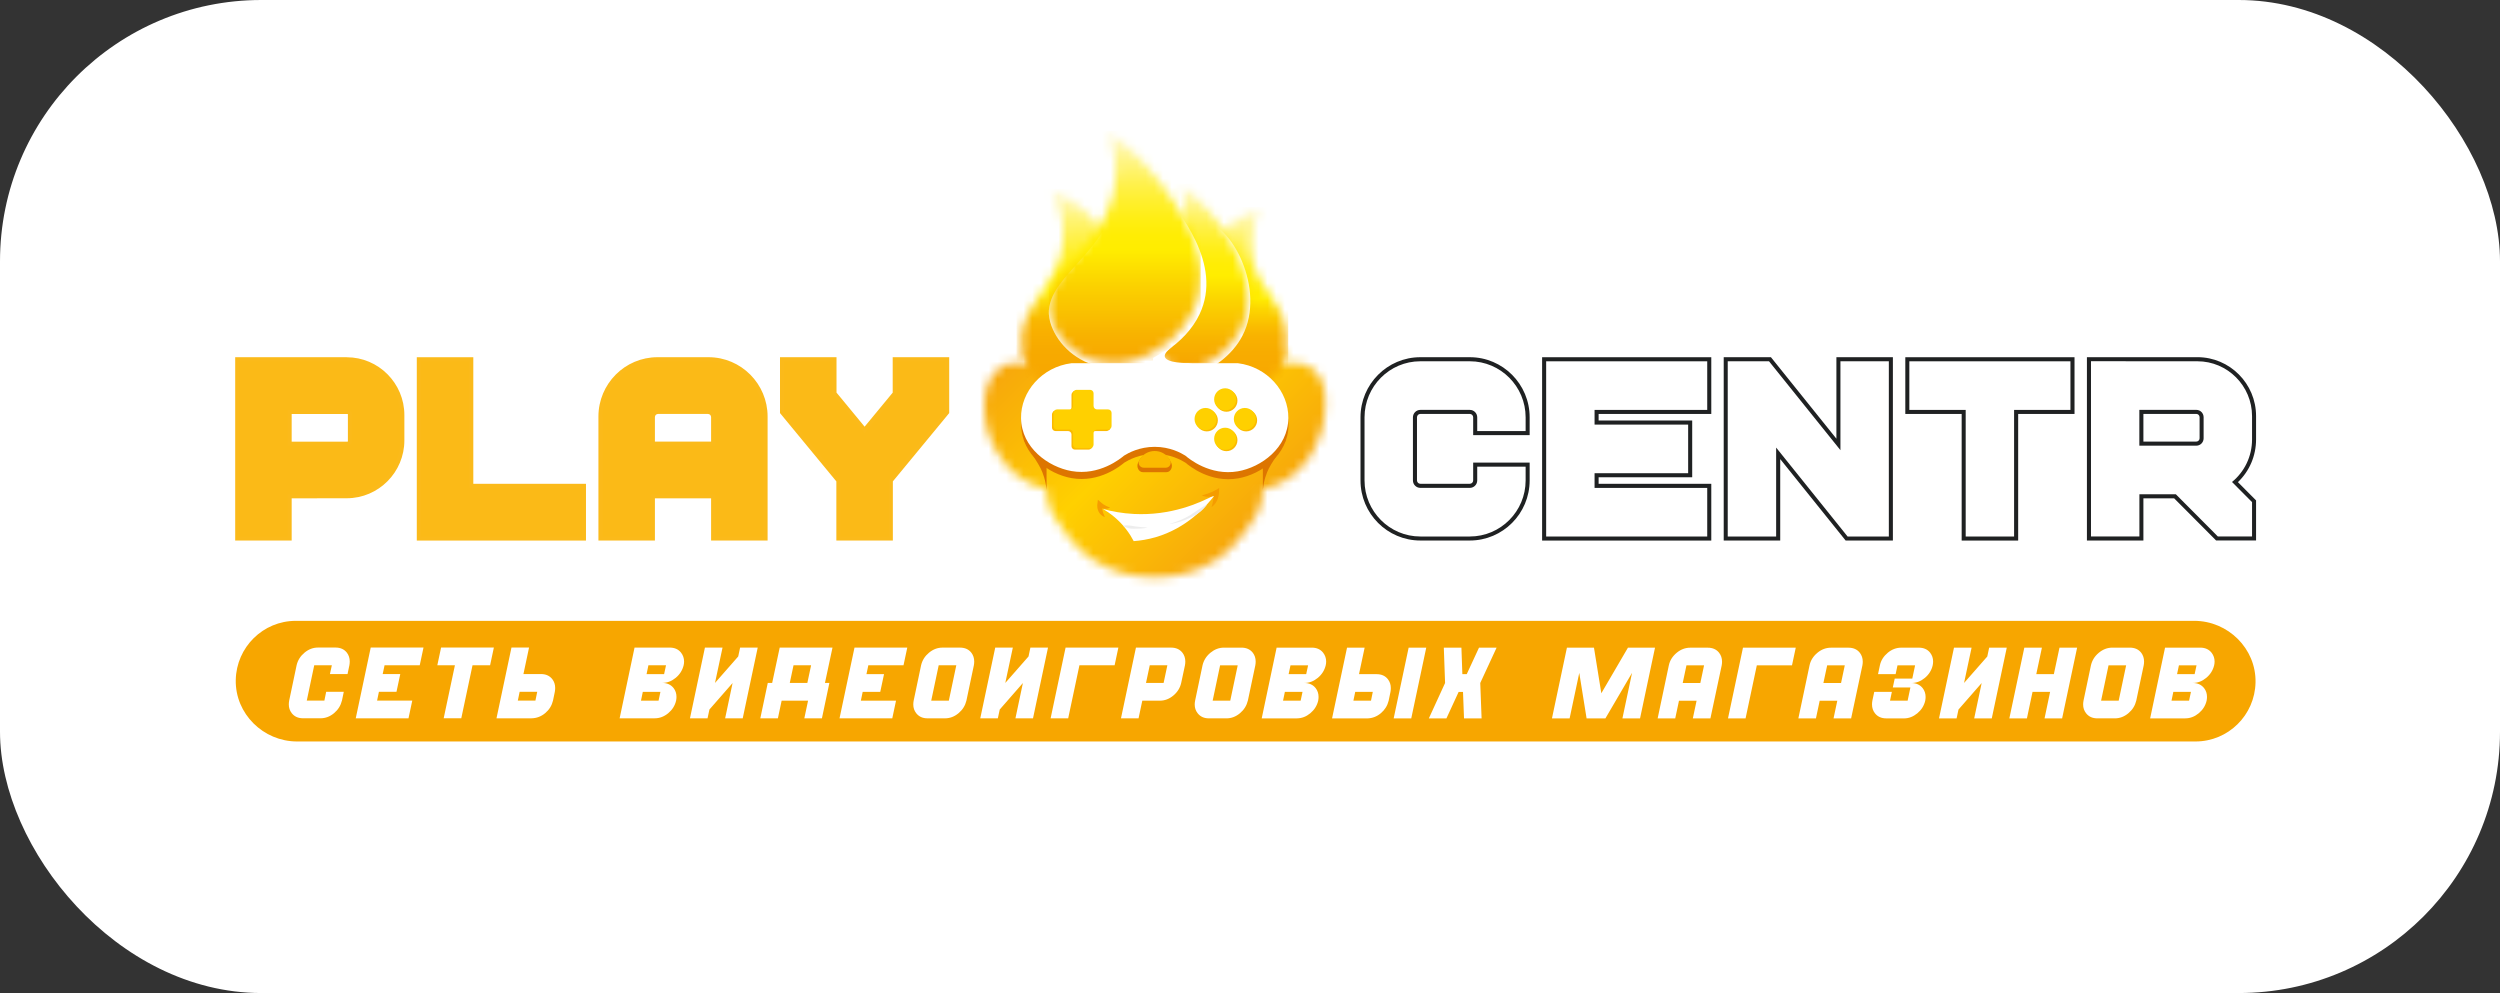 <svg width="287" height="114" viewBox="0 0 287 114" fill="none" xmlns="http://www.w3.org/2000/svg">
<rect x="0" y="0" width="287" height="114" fill="#333333" stroke="none"/>
<rect width="287" height="114" rx="30" fill="white"/>
<g clip-path="url(#clip0_34_31)">
<path d="M252.044 85.121H34.1C30.231 85.121 26.988 81.944 27.065 78.058C27.139 74.299 30.198 71.273 33.959 71.273H251.9C255.769 71.273 259.012 74.454 258.935 78.34C258.861 82.099 255.803 85.121 252.044 85.121Z" fill="#F7A600"/>
<path d="M251.943 77.393L252.162 76.381H250.141L249.925 77.393H251.943ZM251.305 80.44L251.521 79.429H249.497L249.288 80.44H251.308H251.305ZM250.874 82.47H246.836L248.548 74.349H252.59C253.147 74.349 253.579 74.544 253.887 74.93C254.118 75.227 254.235 75.568 254.235 75.945C254.235 76.087 254.219 76.23 254.185 76.378C254.044 76.954 253.742 77.436 253.27 77.823C252.802 78.21 252.288 78.405 251.73 78.405C252.288 78.408 252.722 78.609 253.027 78.993C253.249 79.277 253.363 79.614 253.363 80.007C253.363 80.147 253.348 80.289 253.32 80.437C253.187 81.01 252.882 81.492 252.414 81.882C251.94 82.272 251.428 82.467 250.871 82.467M245.243 80.437C245.104 81.01 244.802 81.492 244.334 81.882C243.866 82.272 243.352 82.467 242.794 82.467H240.773C240.219 82.467 239.788 82.272 239.48 81.879C239.258 81.594 239.144 81.263 239.144 80.88C239.144 80.737 239.159 80.592 239.187 80.437L240.04 76.378C240.173 75.806 240.478 75.323 240.949 74.933C241.42 74.544 241.935 74.349 242.492 74.349H244.51C245.067 74.349 245.502 74.544 245.807 74.93C246.028 75.218 246.139 75.558 246.139 75.945C246.139 76.087 246.127 76.23 246.099 76.378L245.243 80.437ZM243.225 80.437L244.082 76.378H242.061L241.205 80.437H243.225ZM236.433 74.349H238.454L236.732 82.47H234.714L235.352 79.429H233.334L232.69 82.47H230.673L232.392 74.349H234.412L233.765 77.39H235.783L236.43 74.349H236.433ZM230.377 74.349L228.655 82.47H226.637L227.494 78.414L224.835 81.455L224.617 82.47H222.599L224.318 74.349H226.339L225.473 78.405L228.141 75.364L228.356 74.349H230.377ZM218.561 82.47H216.54C215.985 82.47 215.554 82.275 215.246 81.888C215.021 81.601 214.907 81.26 214.907 80.871C214.907 80.737 214.92 80.589 214.947 80.44L215.163 79.429H217.184L216.974 80.44H218.995L219.315 78.918H217.295L217.513 77.903H219.531L219.854 76.381H217.834L217.618 77.393H215.597L215.813 76.381C215.93 75.821 216.235 75.339 216.719 74.933C217.187 74.547 217.704 74.352 218.268 74.352H220.286C220.843 74.352 221.277 74.547 221.582 74.933C221.807 75.23 221.921 75.561 221.921 75.933C221.921 76.078 221.906 76.23 221.872 76.384C221.74 76.96 221.435 77.442 220.966 77.829C220.498 78.216 219.984 78.411 219.426 78.411C219.984 78.414 220.418 78.615 220.723 78.999C220.945 79.283 221.059 79.621 221.059 80.013C221.059 80.153 221.043 80.295 221.016 80.444C220.883 81.016 220.578 81.499 220.11 81.888C219.636 82.278 219.124 82.473 218.567 82.473M211.352 78.408L211.781 76.381H209.76L209.326 78.408H211.352ZM212.508 82.473H210.49L210.921 80.444H208.9L208.469 82.473H206.452L207.736 76.384C207.853 75.824 208.155 75.342 208.642 74.936C209.11 74.55 209.627 74.355 210.191 74.355H212.209C212.766 74.355 213.201 74.55 213.506 74.936C213.731 75.224 213.844 75.565 213.844 75.961C213.844 76.094 213.832 76.236 213.804 76.388L212.508 82.476V82.473ZM200.094 74.352H206.153L205.721 76.381H201.683L200.392 82.47H198.375L200.094 74.349V74.352ZM195.199 78.408L195.627 76.381H193.606L193.175 78.408H195.199ZM196.354 82.473H194.336L194.768 80.444H192.747L192.316 82.473H190.298L191.582 76.384C191.7 75.824 192.001 75.342 192.488 74.936C192.956 74.55 193.474 74.355 194.038 74.355H196.055C196.613 74.355 197.047 74.55 197.352 74.936C197.577 75.224 197.691 75.565 197.691 75.961C197.691 76.094 197.679 76.236 197.651 76.388L196.354 82.476V82.473ZM186.891 74.352H189.996L188.277 82.473H186.253L187.359 77.245L184.3 82.473H182.141L181.3 77.245L180.191 82.473H178.164L179.883 74.352H182.988L183.832 79.587L186.888 74.352H186.891ZM171.809 74.352L169.933 78.408L170.087 82.473H168.07L167.953 79.432H167.451L166.049 82.473H164.031L165.895 78.408L165.75 74.352H167.771L167.879 77.393H168.381L169.789 74.352H171.809ZM158.031 77.393C158.591 77.393 159.029 77.588 159.331 77.975C159.553 78.262 159.666 78.603 159.666 78.989C159.666 79.132 159.654 79.277 159.626 79.432L159.417 80.444C159.275 81.016 158.976 81.495 158.521 81.876C158.062 82.263 157.538 82.461 156.959 82.473H152.92L154.639 74.352H156.66L156.013 77.393H158.031ZM161.712 74.352H163.733L162.011 82.473H159.993L161.712 74.352ZM157.39 80.44L157.596 79.429H155.579L155.369 80.44H157.39ZM149.951 77.393L150.17 76.381H148.149L147.933 77.393H149.951ZM149.313 80.44L149.529 79.429H147.502L147.293 80.44H149.313ZM148.882 82.47H144.844L146.556 74.349H150.598C151.155 74.349 151.59 74.544 151.895 74.93C152.126 75.227 152.243 75.568 152.243 75.945C152.243 76.087 152.227 76.23 152.193 76.378C152.052 76.954 151.75 77.436 151.279 77.823C150.81 78.21 150.296 78.405 149.738 78.405C150.296 78.408 150.73 78.609 151.035 78.993C151.257 79.277 151.371 79.614 151.371 80.007C151.371 80.147 151.356 80.289 151.328 80.437C151.195 81.01 150.89 81.492 150.422 81.882C149.948 82.272 149.437 82.467 148.879 82.467M143.251 80.437C143.112 81.01 142.811 81.492 142.342 81.882C141.874 82.272 141.36 82.467 140.802 82.467H138.781C138.227 82.467 137.796 82.272 137.488 81.879C137.266 81.594 137.152 81.263 137.152 80.88C137.152 80.737 137.167 80.592 137.198 80.437L138.051 76.378C138.184 75.806 138.489 75.323 138.96 74.933C139.434 74.544 139.946 74.349 140.503 74.349H142.521C143.079 74.349 143.513 74.544 143.818 74.93C144.04 75.218 144.151 75.558 144.151 75.945C144.151 76.087 144.138 76.23 144.111 76.378L143.254 80.437H143.251ZM141.233 80.437L142.09 76.378H140.069L139.213 80.437H141.233ZM135.599 78.411C135.467 78.983 135.162 79.466 134.694 79.853C134.226 80.242 133.711 80.437 133.157 80.437H131.136L130.705 82.467H128.687L130.406 74.346H134.444C135.002 74.346 135.433 74.54 135.741 74.927C135.963 75.215 136.074 75.555 136.074 75.942C136.074 76.084 136.061 76.227 136.034 76.375L135.599 78.408V78.411ZM133.582 78.402L134.013 76.375H131.992L131.561 78.402H133.582ZM122.329 74.346H128.388L127.957 76.375H123.919L122.628 82.464H120.61L122.329 74.343V74.346ZM120.311 74.346L118.589 82.467H116.572L117.428 78.411L114.77 81.452L114.551 82.467H112.533L114.252 74.346H116.273L115.407 78.402L118.075 75.36L118.288 74.346H120.308H120.311ZM110.944 80.434C110.805 81.007 110.503 81.489 110.035 81.879C109.567 82.269 109.053 82.464 108.495 82.464H106.474C105.92 82.464 105.489 82.269 105.18 81.876C104.959 81.591 104.845 81.26 104.845 80.877C104.845 80.734 104.86 80.589 104.888 80.434L105.741 76.375C105.874 75.803 106.179 75.32 106.65 74.93C107.121 74.54 107.636 74.346 108.193 74.346H110.211C110.768 74.346 111.203 74.54 111.508 74.927C111.729 75.215 111.84 75.555 111.84 75.942C111.84 76.084 111.828 76.227 111.8 76.375L110.944 80.434ZM108.926 80.434L109.783 76.375H107.762L106.905 80.434H108.926ZM103.723 76.375H99.685L99.469 77.387H101.487L101.053 79.426H99.035L98.826 80.437H102.864L102.433 82.467H96.377L98.096 74.346H104.155L103.723 76.375ZM94.704 78.402H95.212L94.356 82.467H92.335L92.766 80.437H89.732L89.301 82.467H87.283L88.14 78.402H88.645L89.51 74.346H95.57L94.704 78.402ZM92.683 78.402L93.115 76.375H91.097L90.666 78.402H92.683ZM86.985 74.346L85.263 82.467H83.245L84.101 78.411L81.443 81.452L81.224 82.467H79.207L80.925 74.346H82.946L82.081 78.402L84.748 75.36L84.964 74.346H86.985ZM76.24 77.387L76.459 76.375H74.438L74.226 77.387H76.243H76.24ZM75.603 80.434L75.818 79.423H73.794L73.585 80.434H75.606H75.603ZM75.171 82.464H71.133L72.846 74.343H76.887C77.445 74.343 77.879 74.537 78.184 74.924C78.415 75.221 78.532 75.561 78.532 75.939C78.532 76.081 78.517 76.224 78.483 76.372C78.341 76.948 78.039 77.43 77.568 77.817C77.1 78.204 76.585 78.398 76.028 78.398C76.585 78.402 77.019 78.603 77.325 78.986C77.546 79.271 77.66 79.608 77.66 80.001C77.66 80.14 77.645 80.283 77.617 80.431C77.485 81.004 77.18 81.486 76.712 81.876C76.237 82.266 75.726 82.461 75.168 82.461M62.104 77.381C62.662 77.381 63.093 77.576 63.401 77.962C63.623 78.25 63.734 78.59 63.734 78.977C63.734 79.119 63.721 79.265 63.694 79.419L63.484 80.431C63.346 81.004 63.047 81.483 62.591 81.864C62.135 82.25 61.611 82.448 61.035 82.461H56.997L58.716 74.339H60.736L60.09 77.381H62.107H62.104ZM61.467 80.428L61.673 79.416H59.655L59.446 80.428H61.467ZM50.636 74.339H56.695L56.264 76.369H54.246L52.955 82.458H50.935L52.225 76.369H50.205L50.636 74.339ZM48.187 76.369H44.149L43.933 77.381H45.951L45.516 79.419H43.499L43.289 80.431H47.328L46.896 82.461H40.84L42.559 74.339H48.618L48.187 76.369ZM39.254 80.428C39.115 81 38.813 81.483 38.345 81.873C37.877 82.263 37.362 82.458 36.805 82.458H34.784C34.23 82.458 33.798 82.263 33.49 81.87C33.269 81.585 33.155 81.254 33.155 80.871C33.155 80.728 33.17 80.583 33.198 80.428L34.051 76.369C34.184 75.797 34.489 75.314 34.96 74.924C35.431 74.534 35.946 74.339 36.503 74.339H38.521C39.078 74.339 39.51 74.534 39.818 74.921C40.039 75.209 40.15 75.549 40.15 75.936C40.15 76.078 40.138 76.221 40.11 76.369L39.898 77.381H37.877L38.096 76.369H36.075L35.218 80.428H37.239L37.446 79.416H39.466L39.257 80.428H39.254Z" fill="white"/>
<mask id="mask0_34_31" style="mask-type:luminance" maskUnits="userSpaceOnUse" x="113" y="39" width="40" height="28">
<path d="M128.847 39.865C125.08 40.06 121.337 40.122 117.601 40.091C117.604 40.15 117.61 40.208 117.616 40.267C117.69 40.966 117.862 41.545 118.017 41.963C118.035 42.012 117.983 42.059 117.936 42.034C117.61 41.857 117 41.601 116.236 41.675C115.284 41.768 114.668 42.322 114.397 42.575C112.943 43.924 112.992 46.118 113.017 47.194C113.069 49.484 113.997 51.123 114.397 51.813C115.17 53.141 116.036 53.942 116.236 54.121C117.69 55.436 119.233 55.965 120.102 56.188C120.127 56.194 120.145 56.219 120.145 56.244C120.145 56.293 120.145 56.358 120.145 56.429C120.185 58.397 121.279 59.842 122.215 61.048C123.001 62.06 124.033 63.387 125.893 64.513C128.702 66.209 131.413 66.243 132.559 66.243C133.705 66.243 136.419 66.209 139.228 64.513C141.089 63.39 142.121 62.063 142.906 61.048C143.843 59.842 144.933 58.397 144.976 56.429C144.976 56.358 144.976 56.293 144.976 56.244C144.976 56.216 144.995 56.194 145.019 56.188C145.876 55.978 147.428 55.464 148.882 54.149C149.797 53.323 150.37 52.454 150.721 51.813C151.322 50.749 151.993 49.168 152.101 47.194C152.175 45.818 152.286 43.8 150.952 42.575C150.065 41.761 148.941 41.678 148.882 41.675C148.118 41.629 147.514 41.87 147.179 42.04C147.132 42.065 147.08 42.018 147.099 41.969C147.253 41.56 147.431 40.976 147.502 40.267C147.502 40.242 147.505 40.218 147.508 40.193C144.394 40.156 141.28 40.091 138.168 40.063C135.695 40.032 133.197 39.825 130.695 39.825C130.079 39.825 129.463 39.837 128.847 39.868" fill="white"/>
</mask>
<g mask="url(#mask0_34_31)">
<path d="M132.712 20.056L99.784 52.955L132.506 85.991L165.434 53.092L132.712 20.056Z" fill="url(#paint0_linear_34_31)"/>
</g>
<mask id="mask1_34_31" style="mask-type:luminance" maskUnits="userSpaceOnUse" x="117" y="21" width="13" height="25">
<path d="M122.076 27.149C121.944 32.919 116.692 35.079 117.28 39.71C117.585 42.133 119.381 44.363 121.436 44.957C124.106 45.731 126.879 43.646 128.222 41.65C131.296 37.074 129.288 29.334 125.412 25.052C123.755 23.217 121.941 22.224 120.675 21.683C121.356 22.951 122.132 24.857 122.079 27.152" fill="white"/>
</mask>
<g mask="url(#mask1_34_31)">
<path d="M131.296 21.68H116.692V45.731H131.296V21.68Z" fill="url(#paint1_linear_34_31)"/>
</g>
<mask id="mask2_34_31" style="mask-type:luminance" maskUnits="userSpaceOnUse" x="134" y="23" width="14" height="22">
<path d="M142.903 24.597C137.688 27.552 132.996 34.55 134.937 40.066C135.082 40.484 136.178 43.451 139.086 44.561C141.702 45.558 145.164 44.815 146.753 42.529C147.89 40.895 147.711 38.999 147.634 38.204C147.277 34.423 144.597 33.439 143.83 29.903C143.534 28.545 143.457 26.512 144.622 23.765C144.212 23.929 143.602 24.198 142.903 24.594" fill="white"/>
</mask>
<g mask="url(#mask2_34_31)">
<path d="M147.89 23.771H132.996V45.561H147.89V23.771Z" fill="url(#paint2_linear_34_31)"/>
</g>
<path d="M130.714 36.406C130.283 38.621 129.722 41.495 131.222 42.86C133.535 44.957 140.306 43.061 142.635 38.538C145.358 33.254 141.375 25.606 138.002 25.333C134.7 25.067 131.601 31.843 130.711 36.406" fill="white"/>
<mask id="mask3_34_31" style="mask-type:luminance" maskUnits="userSpaceOnUse" x="131" y="21" width="13" height="22">
<path d="M135.944 25.541C135.23 31.357 130.717 33.12 131.182 37.164C131.444 39.438 133.187 41.65 135.23 42.164C138.128 42.897 141.329 40.134 142.521 37.721C144.674 33.371 142.062 26.58 135.695 21.089C135.938 22.147 136.172 23.706 135.947 25.538" fill="white"/>
</mask>
<g mask="url(#mask3_34_31)">
<path d="M144.668 21.095H130.714V42.9H144.668V21.095Z" fill="url(#paint3_linear_34_31)"/>
</g>
<path d="M163.052 61.822C159.392 61.822 156.414 58.83 156.414 55.155V47.906C156.414 44.23 159.392 41.239 163.052 41.239H168.732C172.392 41.239 175.37 44.23 175.37 47.906V49.719H169.348V47.906C169.348 47.566 169.071 47.287 168.732 47.287H163.052C162.713 47.287 162.436 47.566 162.436 47.906V55.155C162.436 55.495 162.713 55.773 163.052 55.773H168.732C169.074 55.773 169.348 55.495 169.348 55.155V53.342H175.37V55.155C175.37 58.83 172.392 61.822 168.732 61.822H163.052Z" fill="white"/>
<path d="M168.735 41.474C172.268 41.474 175.142 44.36 175.142 47.909V49.49H169.585V47.909C169.585 47.439 169.203 47.055 168.735 47.055H163.055C162.587 47.055 162.205 47.439 162.205 47.909V55.155C162.205 55.625 162.587 56.008 163.055 56.008H168.735C169.203 56.008 169.585 55.625 169.585 55.155V53.577H175.142V55.155C175.142 58.703 172.268 61.59 168.735 61.59H163.055C159.522 61.59 156.648 58.703 156.648 55.155V47.909C156.648 44.36 159.522 41.474 163.055 41.474H168.735ZM168.735 41.007H163.055C159.266 41.007 156.186 44.103 156.186 47.906V55.152C156.186 58.957 159.269 62.051 163.055 62.051H168.735C172.524 62.051 175.604 58.954 175.604 55.152V53.106H169.12V55.152C169.12 55.365 168.948 55.538 168.735 55.538H163.055C162.842 55.538 162.67 55.365 162.67 55.152V47.906C162.67 47.692 162.842 47.519 163.055 47.519H168.735C168.948 47.519 169.12 47.692 169.12 47.906V49.951H175.604V47.906C175.604 44.1 172.521 41.007 168.735 41.007Z" fill="#1F2122"/>
<path d="M177.265 61.822V41.242H196.222V47.29H183.284V48.509H194.028V54.557H183.284V55.776H196.222V61.822H177.265Z" fill="white"/>
<path d="M195.99 41.477V47.058H183.056V48.744H193.8V54.325H183.056V56.012H195.99V61.593H179.07H177.499V41.477H195.99ZM196.456 41.01H177.034V62.057H179.07H180.629H196.456V55.541H183.521V54.79H194.265V48.274H183.521V47.522H196.456V41.01Z" fill="#1F2122"/>
<path d="M211.99 61.822L204.135 52.045V61.822H198.113V41.242H203.192L211.047 51.021V41.242H217.07V61.822H211.99Z" fill="white"/>
<path d="M203.082 41.474L203.553 42.062L211.282 51.68V41.474H216.839V61.59H212.101L211.63 61.002L203.901 51.383V61.59H198.344V41.474H203.082ZM203.303 41.007H197.882V62.054H204.369V52.704L211.269 61.293L211.741 61.881L211.879 62.054H217.304V41.01H210.819V50.362L203.916 41.771L203.445 41.183L203.306 41.01L203.303 41.007Z" fill="#1F2122"/>
<path d="M225.43 61.822V47.29H218.961V41.242H237.918V47.29H231.452V61.822H225.43Z" fill="white"/>
<path d="M237.687 41.477V47.058H231.218V61.593H225.661V47.058H219.192V41.477H237.684H237.687ZM238.152 41.01H218.73V47.522H225.199V62.057H231.686V47.522H238.155V41.01H238.152Z" fill="#1F2122"/>
<path d="M254.509 61.822L249.685 56.977H245.831V61.822H239.809V41.242H252.263C255.849 41.242 258.766 44.172 258.766 47.773V50.449C258.766 52.342 257.971 54.115 256.576 55.346L258.766 57.546V61.822H256.961H254.509ZM252.137 50.928C252.473 50.928 252.744 50.656 252.744 50.319V47.897C252.744 47.559 252.47 47.287 252.137 47.287H245.831V50.928H252.137Z" fill="white"/>
<path d="M244.026 41.474H252.266C255.722 41.474 258.535 44.298 258.535 47.77V50.446C258.535 52.395 257.663 54.165 256.234 55.331L258.076 57.181L258.535 57.642V61.587H256.964H255.257H254.607L254.148 61.123L249.787 56.742H245.603V61.587H240.046V55.161V52.738V45.471V43.049V41.468H244.029L244.026 41.474ZM245.597 51.164H252.137C252.599 51.164 252.975 50.786 252.975 50.319V47.897C252.975 47.432 252.599 47.052 252.137 47.052H245.597V51.16M244.026 41.004H239.578V45.471V52.738V55.161V60.006V62.051H246.062V57.206H249.589L253.816 61.451L254.275 61.912L254.41 62.048H256.961H258.532H258.997V58.289V57.636V57.444L258.861 57.308L258.402 56.847L256.912 55.35C258.242 54.081 258.997 52.321 258.997 50.443V47.767C258.997 44.039 255.975 41.004 252.263 41.004H244.023H244.026ZM246.062 47.516H252.137C252.343 47.516 252.513 47.686 252.513 47.894V50.316C252.513 50.523 252.343 50.693 252.137 50.693H246.062V47.519V47.516Z" fill="#1F2122"/>
<path d="M27.231 61.825V41.242H39.805C43.326 41.242 46.191 44.119 46.191 47.655V50.551C46.191 54.081 43.332 56.958 39.818 56.965L33.256 56.977V61.825H27.231ZM39.888 50.932C39.99 50.932 40.055 50.879 40.086 50.851C40.116 50.82 40.169 50.755 40.169 50.653V47.572C40.169 47.417 40.042 47.293 39.892 47.293H33.253V50.935H39.888V50.932Z" fill="#FBBA17"/>
<path d="M39.805 41.477C43.197 41.477 45.957 44.249 45.957 47.655V50.551C45.957 53.951 43.203 56.723 39.814 56.729L33.022 56.742V61.59H27.465V41.477H39.805ZM39.892 51.167C40.076 51.167 40.196 51.074 40.252 51.015C40.307 50.959 40.403 50.839 40.403 50.653V47.572C40.403 47.29 40.175 47.058 39.892 47.058H33.022V51.167H39.892ZM39.805 41.01H27V62.057H33.484V57.209L39.814 57.2C43.459 57.194 46.422 54.214 46.422 50.554V47.658C46.422 43.992 43.452 41.013 39.805 41.013M33.487 47.525H39.892C39.916 47.525 39.938 47.547 39.938 47.572V50.653C39.938 50.653 39.938 50.672 39.925 50.687C39.913 50.7 39.898 50.7 39.892 50.7H33.484V47.525H33.487Z" fill="#FBBA1A"/>
<path d="M48.082 61.822V41.242H54.101V55.776H67.039V61.822H48.082Z" fill="#FBBA17"/>
<path d="M53.87 41.477V56.012H66.805V61.593H48.313V41.477H53.87ZM54.336 41.01H47.848V62.057H67.27V55.541H54.336V41.007V41.01Z" fill="#FBBA1A"/>
<path d="M81.865 61.825V56.98H74.949V61.825H68.927V47.825C68.927 44.196 71.866 41.245 75.479 41.245H81.332C84.945 41.245 87.884 44.196 87.884 47.825V61.825H81.862H81.865ZM81.865 50.932V47.884C81.865 47.556 81.6 47.29 81.273 47.29H75.544C75.217 47.29 74.953 47.556 74.953 47.884V50.932H81.868H81.865Z" fill="#FBBA17"/>
<path d="M78.307 41.474H81.335C84.819 41.474 87.656 44.32 87.656 47.822V61.59H82.099V56.745H74.718V61.59H69.161V47.822C69.161 44.323 71.995 41.474 75.482 41.474H78.307ZM74.718 51.164H82.099V47.884C82.099 47.426 81.729 47.055 81.273 47.055H75.544C75.088 47.055 74.718 47.426 74.718 47.884V51.164ZM78.307 41.007H75.482C71.74 41.007 68.699 44.063 68.699 47.822V62.057H75.184V57.212H81.634V62.057H88.121V47.822C88.121 44.066 85.078 41.01 81.338 41.007H78.31H78.307ZM75.184 50.697V47.884C75.184 47.683 75.344 47.522 75.544 47.522H81.273C81.474 47.522 81.634 47.683 81.634 47.884V50.697H75.184Z" fill="#FBBA1A"/>
<path d="M96.247 61.822V55.182L89.778 47.343V41.242H95.801V45.162L99.257 49.354L102.713 45.162V41.242H108.735V47.343L102.266 55.182V61.822H96.247Z" fill="#FBBA17"/>
<path d="M108.504 41.474V47.256L108.144 47.696L102.038 55.096V61.59H96.481V55.096L90.376 47.696L90.016 47.256V41.474H95.573V45.242L99.263 49.716L102.953 45.242V41.471H108.51L108.504 41.474ZM108.969 41.007H102.482V45.075L99.257 48.983L96.032 45.072V41.004H89.544V47.42L89.652 47.55L90.013 47.989L96.013 55.263V62.054H102.5V55.263L108.501 47.989L108.861 47.55L108.969 47.42V41.004V41.007Z" fill="#FBBA1A"/>
<path d="M128.33 21.68C127.6 29.204 119.175 32.004 120.558 36.96C121.165 39.141 123.179 41.335 126.007 42.025C130.07 43.018 133.665 40.478 133.964 40.258C135.488 39.2 136.878 37.829 137.709 36.075C140.451 30.287 135.291 24.312 133.32 21.689C131.561 19.347 128.558 19.316 128.33 21.68Z" fill="white"/>
<mask id="mask4_34_31" style="mask-type:luminance" maskUnits="userSpaceOnUse" x="120" y="14" width="18" height="28">
<path d="M127.566 16.055C127.64 16.299 127.855 17.036 127.978 17.992C128.071 18.703 128.283 20.51 127.68 22.688C127.64 22.831 127.455 23.483 127.082 24.331C126.05 26.667 124.445 28.52 122.369 30.896C121.913 31.416 121.22 32.195 120.776 33.411C120.413 34.411 120.425 35.147 120.435 35.388C120.468 36.248 120.73 36.87 120.924 37.316C121.543 38.745 122.498 39.624 122.883 39.952C124.633 41.437 126.586 41.638 127.187 41.69C129.774 41.919 131.693 40.799 132.71 40.205C134.57 39.119 135.624 37.764 135.991 37.263C136.416 36.678 137.257 35.5 137.629 33.783C137.82 32.904 137.833 32.137 137.836 31.806C137.839 31.524 137.836 30.689 137.635 29.6C137.374 28.198 136.933 27.199 136.53 26.302C135.997 25.114 135.473 24.269 134.996 23.511C134.321 22.434 133.739 21.667 133.289 21.076C132.821 20.461 132.088 19.508 131.105 18.453C130.224 17.509 128.936 16.268 127.187 14.991C127.301 15.26 127.436 15.619 127.566 16.046" fill="white"/>
</mask>
<g mask="url(#mask4_34_31)">
<path d="M137.839 15H120.416V41.922H137.839V15Z" fill="url(#paint4_linear_34_31)"/>
</g>
<path d="M134.552 39.831C133.736 40.431 133.68 40.778 133.723 40.954C133.896 41.687 136.203 41.706 136.905 41.7C135.374 41.978 133.843 42.257 132.309 42.535L132.377 41.093C133.101 40.672 133.828 40.252 134.552 39.831Z" fill="white"/>
<path d="M144.976 56.244C145.087 55.124 145.395 54.313 145.666 53.775C145.829 53.447 145.965 53.243 146.356 52.621C146.895 51.758 147.323 51.043 147.619 50.542H144.976V56.244Z" fill="#DD7500"/>
<path d="M120.145 56.244C120.034 55.124 119.732 54.313 119.467 53.775C119.307 53.447 119.172 53.243 118.79 52.621C118.26 51.758 117.838 51.043 117.545 50.542H120.145V56.244Z" fill="#DD7500"/>
<path d="M117.234 48.825C117.283 52.215 120.37 54.421 123.019 54.889C126.232 55.455 128.675 53.444 129.057 53.119C129.559 52.803 130.822 52.107 132.577 52.107C134.333 52.107 135.596 52.803 136.098 53.119C136.471 53.441 138.914 55.48 142.136 54.916C144.807 54.452 147.881 52.225 147.921 48.822C147.958 45.749 145.503 42.928 142.136 42.507H123.019C119.643 42.934 117.191 45.759 117.234 48.822" fill="#DD7500"/>
<path d="M117.216 48.014C117.265 51.405 120.351 53.611 123.001 54.078C126.213 54.644 128.656 52.633 129.038 52.308C129.54 51.993 130.803 51.297 132.559 51.297C134.315 51.297 135.578 51.993 136.08 52.308C136.453 52.63 138.895 54.669 142.117 54.106C144.788 53.642 147.862 51.414 147.902 48.011C147.939 44.939 145.484 42.117 142.117 41.697H123.001C119.624 42.123 117.172 44.951 117.216 48.011" fill="white"/>
<path d="M131.197 54.205H133.917C134.389 54.205 134.687 53.602 134.453 53.116L134.435 53.079C133.597 51.321 131.45 51.349 130.649 53.131C130.43 53.617 130.729 54.205 131.194 54.205" fill="#DD7500"/>
<path d="M131.293 53.694H133.825C134.266 53.694 134.543 53.218 134.324 52.834L134.309 52.803C133.529 51.414 131.53 51.439 130.785 52.844C130.581 53.227 130.859 53.691 131.293 53.691" fill="#FBBA00"/>
<path d="M142.059 50.523C142.059 51.225 141.492 51.795 140.793 51.795C140.094 51.795 139.53 51.225 139.53 50.523C139.53 49.821 140.097 49.252 140.793 49.252C141.489 49.252 142.059 49.821 142.059 50.523Z" fill="#FBBA00"/>
<path d="M139.81 48.252C139.81 48.955 139.243 49.524 138.544 49.524C137.845 49.524 137.281 48.955 137.281 48.252C137.281 47.55 137.848 46.981 138.544 46.981C139.24 46.981 139.81 47.55 139.81 48.252Z" fill="#FBBA00"/>
<path d="M142.059 45.997C142.059 46.699 141.492 47.269 140.793 47.269C140.094 47.269 139.53 46.699 139.53 45.997C139.53 45.295 140.097 44.725 140.793 44.725C141.489 44.725 142.059 45.295 142.059 45.997Z" fill="#FBBA00"/>
<path d="M144.32 48.252C144.32 48.955 143.753 49.524 143.054 49.524C142.355 49.524 141.791 48.955 141.791 48.252C141.791 47.55 142.358 46.981 143.054 46.981C143.75 46.981 144.32 47.55 144.32 48.252Z" fill="#FBBA00"/>
<path d="M141.911 50.372C141.911 51.074 141.344 51.643 140.645 51.643C139.946 51.643 139.382 51.074 139.382 50.372C139.382 49.669 139.949 49.1 140.645 49.1C141.341 49.1 141.911 49.669 141.911 50.372Z" fill="#FFD000"/>
<path d="M139.662 48.104C139.662 48.806 139.096 49.375 138.396 49.375C137.697 49.375 137.133 48.806 137.133 48.104C137.133 47.401 137.7 46.832 138.396 46.832C139.093 46.832 139.662 47.401 139.662 48.104Z" fill="#FFD000"/>
<path d="M141.911 45.845C141.911 46.548 141.344 47.117 140.645 47.117C139.946 47.117 139.382 46.548 139.382 45.845C139.382 45.143 139.949 44.574 140.645 44.574C141.341 44.574 141.911 45.143 141.911 45.845Z" fill="#FFD000"/>
<path d="M144.172 48.104C144.172 48.806 143.605 49.375 142.906 49.375C142.207 49.375 141.643 48.806 141.643 48.104C141.643 47.401 142.21 46.832 142.906 46.832C143.602 46.832 144.172 47.401 144.172 48.104Z" fill="#FFD000"/>
<path d="M123.404 44.926H124.966C125.185 44.926 125.363 45.106 125.363 45.326V46.777C125.363 46.996 125.542 47.176 125.761 47.176H127.033C127.251 47.176 127.43 47.355 127.43 47.575V49.085C127.43 49.304 127.251 49.484 127.033 49.484H125.761C125.542 49.484 125.363 49.663 125.363 49.883V51.219C125.363 51.439 125.185 51.618 124.966 51.618H123.404C123.185 51.618 123.007 51.439 123.007 51.219V49.883C123.007 49.663 122.828 49.484 122.609 49.484H121.165C120.946 49.484 120.767 49.304 120.767 49.085V47.575C120.767 47.355 120.946 47.176 121.165 47.176H122.609C122.828 47.176 123.007 46.996 123.007 46.777V45.326C123.007 45.106 123.185 44.926 123.404 44.926Z" fill="#FBBA00"/>
<path d="M121.072 47.111L120.887 47.287L121.054 47.327L121.072 47.111Z" fill="#FBBA00"/>
<path d="M123.309 44.868L123.121 45.044L123.287 45.084L123.309 44.868Z" fill="#FBBA00"/>
<path d="M125.237 51.513L125.422 51.337L125.255 51.297L125.237 51.513Z" fill="#FBBA00"/>
<path d="M127.301 49.382L127.486 49.205L127.319 49.165L127.301 49.382Z" fill="#FBBA00"/>
<path d="M123.583 44.753H125.144C125.363 44.753 125.542 44.933 125.542 45.152V46.603C125.542 46.823 125.721 47.002 125.939 47.002H127.211C127.43 47.002 127.609 47.182 127.609 47.401V48.911C127.609 49.131 127.43 49.31 127.211 49.31H125.939C125.721 49.31 125.542 49.49 125.542 49.709V51.046C125.542 51.266 125.363 51.445 125.144 51.445H123.583C123.364 51.445 123.185 51.266 123.185 51.046V49.709C123.185 49.49 123.007 49.31 122.788 49.31H121.343C121.125 49.31 120.946 49.131 120.946 48.911V47.401C120.946 47.182 121.125 47.002 121.343 47.002H122.788C123.007 47.002 123.185 46.823 123.185 46.603V45.152C123.185 44.933 123.364 44.753 123.583 44.753Z" fill="#FFD000"/>
<path d="M126.623 58.431C127.369 58.87 128.379 59.594 129.272 60.751C129.642 61.228 129.928 61.698 130.15 62.122C130.911 62.066 131.758 61.933 132.661 61.673C136.255 60.624 138.467 58.137 139.474 56.813C137.688 57.778 134.376 59.217 130.181 59.003C128.835 58.935 127.64 58.709 126.626 58.434" fill="white"/>
<path d="M128.952 60.343C129.429 60.269 129.861 60.343 130.32 60.433C130.772 60.495 131.228 60.535 131.687 60.55C131.697 60.55 131.703 60.559 131.703 60.569C131.287 60.686 130.745 60.693 130.301 60.696C130.067 60.696 129.83 60.708 129.602 60.649C129.374 60.594 129.149 60.513 128.946 60.374C128.933 60.365 128.936 60.343 128.952 60.343Z" fill="#EDEDED"/>
<path d="M138.557 57.93C138.095 58.61 137.408 59.093 136.665 59.424C135.938 59.774 135.165 60.024 134.37 60.148C134.352 60.148 134.343 60.12 134.364 60.117C135.125 59.894 135.858 59.591 136.542 59.192C137.22 58.768 137.836 58.313 138.532 57.908C138.547 57.899 138.566 57.917 138.553 57.933" fill="#EDEDED"/>
<path d="M137.956 56.872C138.507 56.726 139.046 56.556 139.536 56.272L139.964 56.027L139.943 56.522C139.915 57.172 139.632 57.843 139.086 58.218C139.234 57.664 139.376 57.067 139.397 56.497L139.804 56.748C139.25 57.057 138.541 57.15 137.959 56.869" fill="#F59C00"/>
<path d="M127.43 58.273C127.008 58.518 126.457 58.416 126.075 58.131L126.512 57.942C126.494 58.295 126.555 58.635 126.679 58.969C126.722 59.09 126.777 59.214 126.839 59.35C126.694 59.316 126.561 59.239 126.447 59.143C126.087 58.849 125.918 58.347 125.976 57.89L126.038 57.37L126.414 57.701C126.709 57.964 127.057 58.131 127.433 58.267" fill="#F59C00"/>
</g>
<defs>
<linearGradient id="paint0_linear_34_31" x1="118.311" y1="38.646" x2="141.866" y2="62.221" gradientUnits="userSpaceOnUse">
<stop stop-color="#F7A70B"/>
<stop offset="0.51" stop-color="#FFD000"/>
<stop offset="1" stop-color="#F7A70B"/>
</linearGradient>
<linearGradient id="paint1_linear_34_31" x1="124.464" y1="21.631" x2="124.464" y2="44.482" gradientUnits="userSpaceOnUse">
<stop stop-color="#FFFBDC"/>
<stop offset="0.07" stop-color="#FFF7AB"/>
<stop offset="0.15" stop-color="#FFF477"/>
<stop offset="0.24" stop-color="#FFF14C"/>
<stop offset="0.32" stop-color="#FFEF2B"/>
<stop offset="0.39" stop-color="#FFEE13"/>
<stop offset="0.46" stop-color="#FFED04"/>
<stop offset="0.52" stop-color="#FFED00"/>
<stop offset="0.53" stop-color="#FEE700"/>
<stop offset="0.61" stop-color="#FBC900"/>
<stop offset="0.67" stop-color="#F9B600"/>
<stop offset="0.72" stop-color="#F9B000"/>
<stop offset="0.81" stop-color="#F7AA00"/>
<stop offset="1" stop-color="#F7A600"/>
</linearGradient>
<linearGradient id="paint2_linear_34_31" x1="141.017" y1="23.709" x2="141.017" y2="44.388" gradientUnits="userSpaceOnUse">
<stop stop-color="#FFFBDC"/>
<stop offset="0.07" stop-color="#FFF7AB"/>
<stop offset="0.15" stop-color="#FFF477"/>
<stop offset="0.23" stop-color="#FFF14C"/>
<stop offset="0.31" stop-color="#FFEF2B"/>
<stop offset="0.38" stop-color="#FFEE13"/>
<stop offset="0.45" stop-color="#FFED04"/>
<stop offset="0.51" stop-color="#FFED00"/>
<stop offset="0.57" stop-color="#FCD600"/>
<stop offset="0.67" stop-color="#FABB00"/>
<stop offset="0.72" stop-color="#F9B200"/>
<stop offset="0.81" stop-color="#F8AC00"/>
<stop offset="1" stop-color="#F7A600"/>
</linearGradient>
<linearGradient id="paint3_linear_34_31" x1="137.682" y1="21.093" x2="137.682" y2="41.692" gradientUnits="userSpaceOnUse">
<stop stop-color="#FFFBDC"/>
<stop offset="0.07" stop-color="#FFF7AB"/>
<stop offset="0.15" stop-color="#FFF477"/>
<stop offset="0.23" stop-color="#FFF14C"/>
<stop offset="0.31" stop-color="#FFEF2B"/>
<stop offset="0.38" stop-color="#FFEE13"/>
<stop offset="0.45" stop-color="#FFED04"/>
<stop offset="0.51" stop-color="#FFED00"/>
<stop offset="0.67" stop-color="#FBD100"/>
<stop offset="0.88" stop-color="#F8B200"/>
<stop offset="1" stop-color="#F7A600"/>
</linearGradient>
<linearGradient id="paint4_linear_34_31" x1="129.109" y1="15.003" x2="129.109" y2="41.727" gradientUnits="userSpaceOnUse">
<stop stop-color="#FFFBDC"/>
<stop offset="0.07" stop-color="#FFF7AB"/>
<stop offset="0.15" stop-color="#FFF477"/>
<stop offset="0.23" stop-color="#FFF14C"/>
<stop offset="0.31" stop-color="#FFEF2B"/>
<stop offset="0.38" stop-color="#FFEE13"/>
<stop offset="0.45" stop-color="#FFED04"/>
<stop offset="0.51" stop-color="#FFED00"/>
<stop offset="0.67" stop-color="#FBD100"/>
<stop offset="0.88" stop-color="#F8B200"/>
<stop offset="1" stop-color="#F7A600"/>
</linearGradient>
<clipPath id="clip0_34_31">
<rect width="232" height="71" fill="white" transform="translate(27 15)"/>
</clipPath>
</defs>
</svg>
